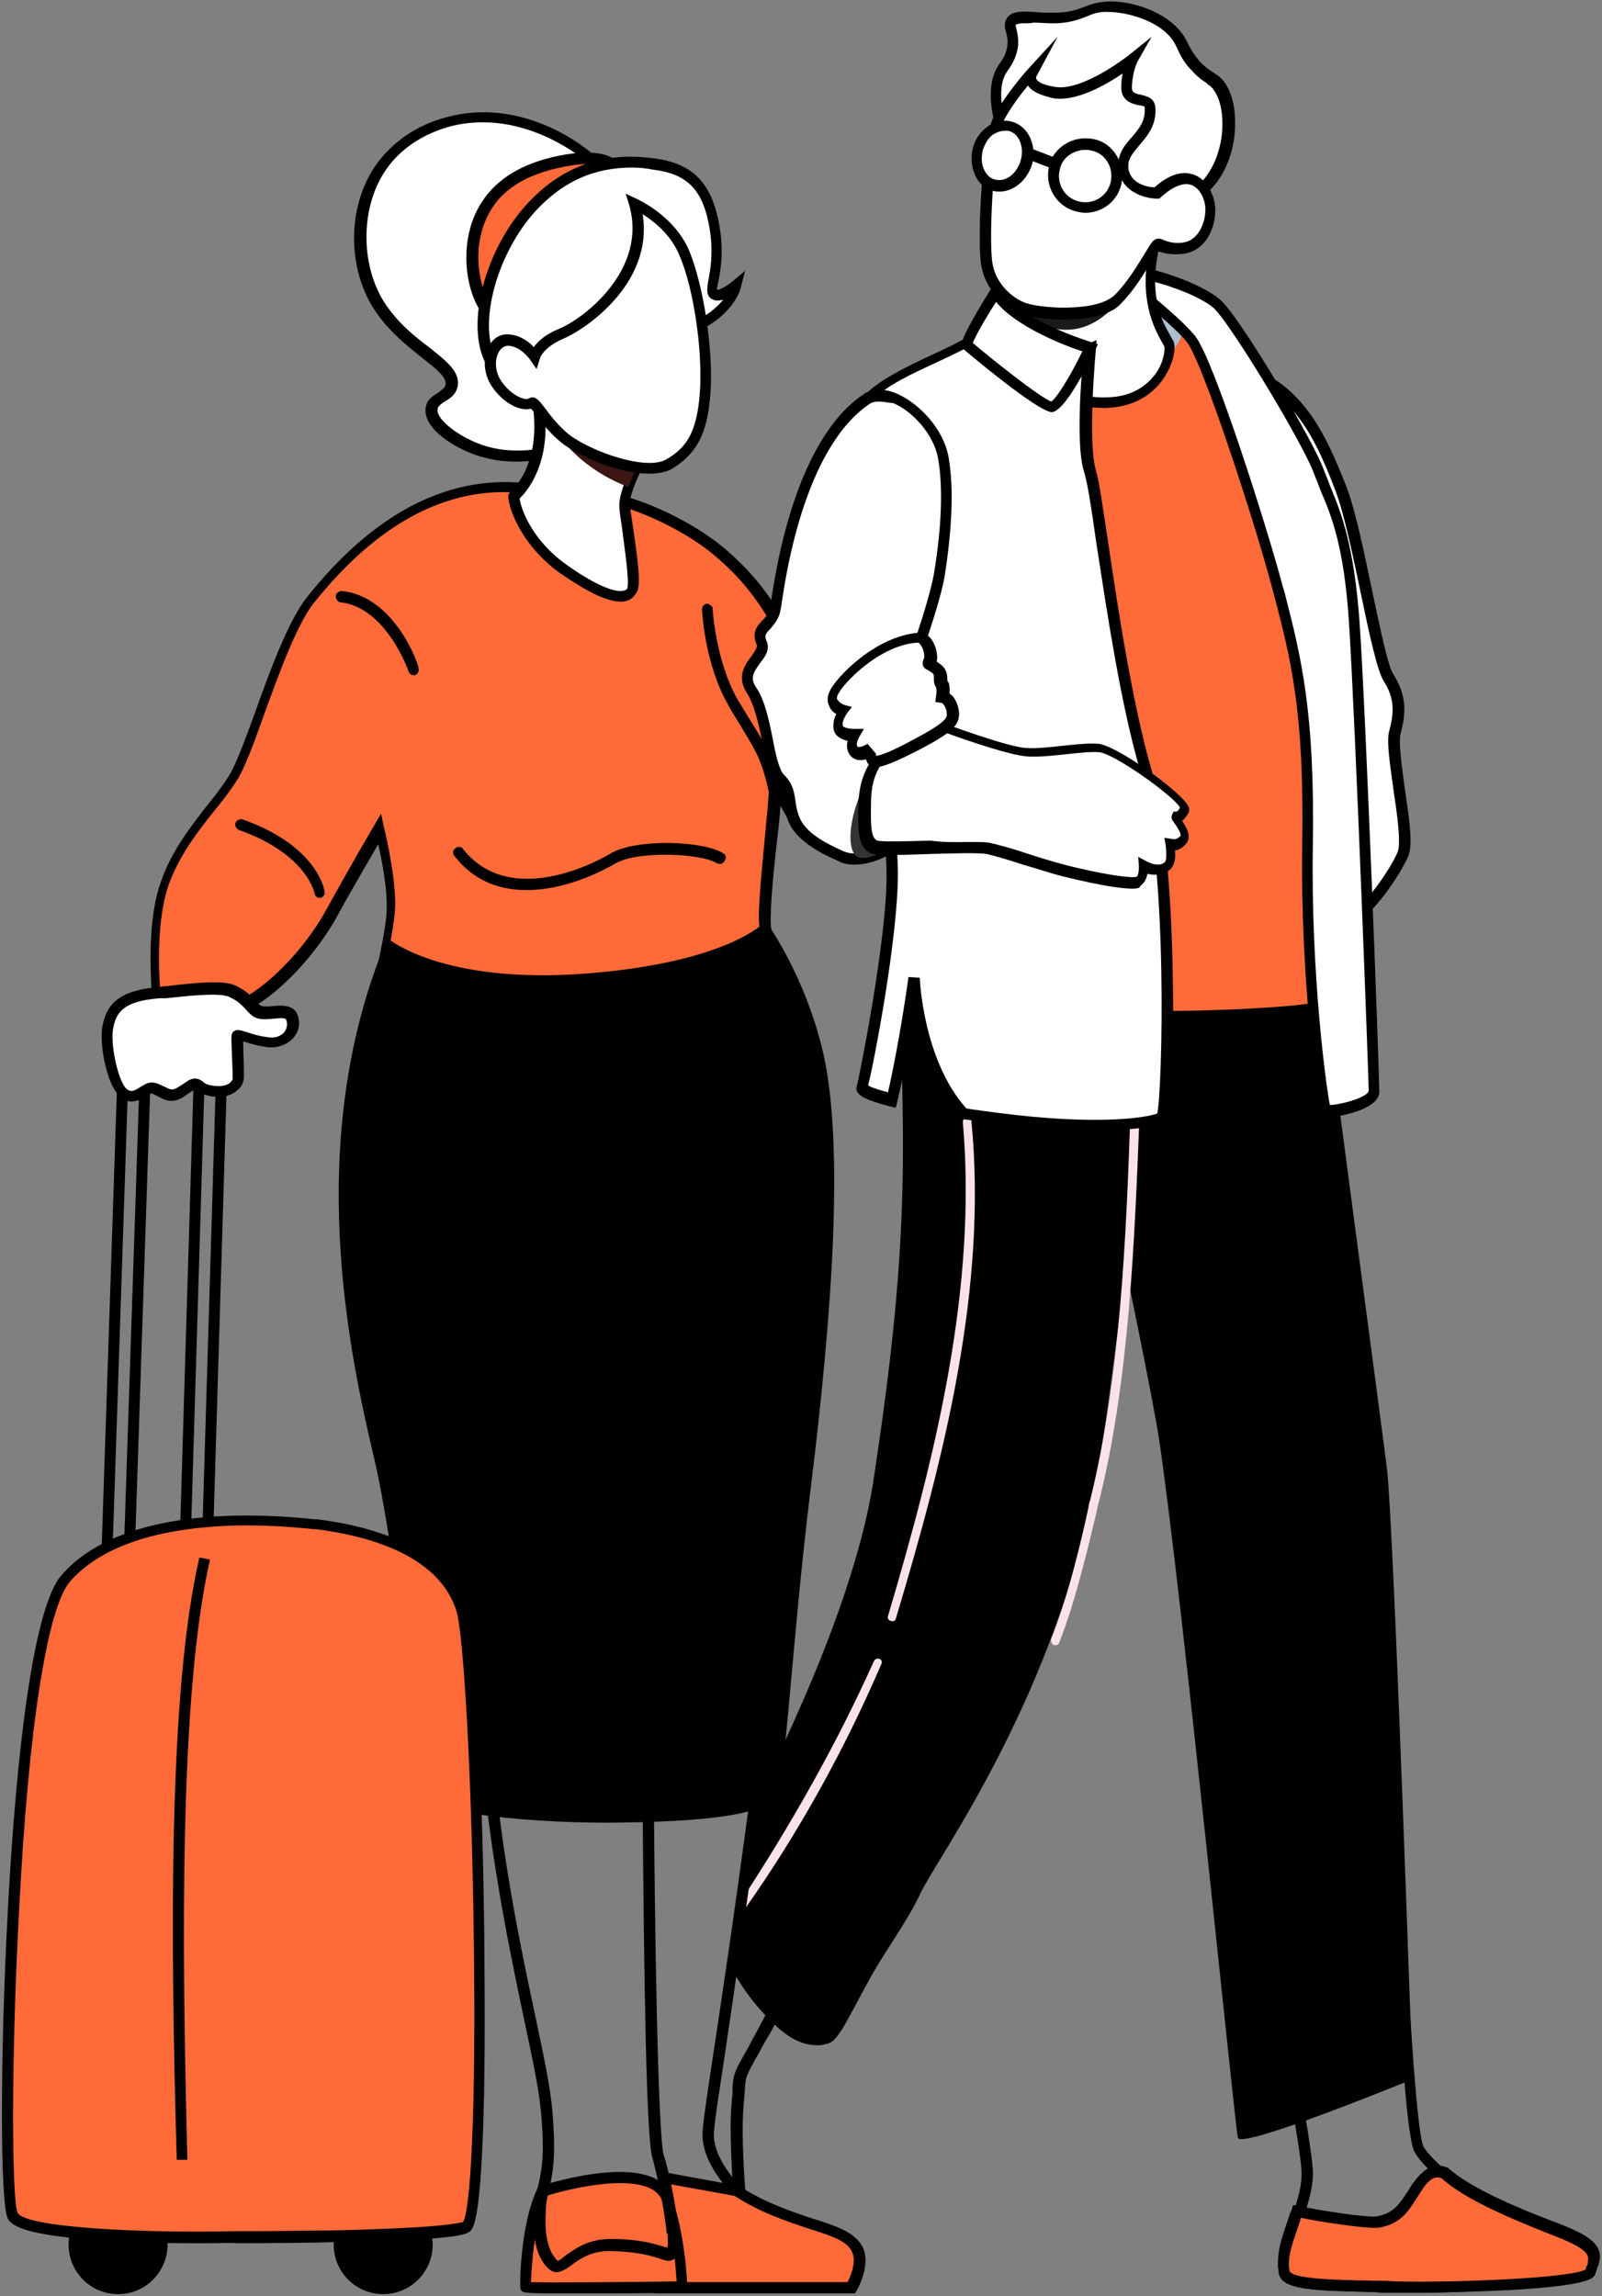 <?xml version="1.0" encoding="utf-8"?>
<!-- Generator: Adobe Illustrator 28.3.0, SVG Export Plug-In . SVG Version: 6.00 Build 0)  -->
<svg version="1.1" id="Group_328" xmlns="http://www.w3.org/2000/svg" xmlns:xlink="http://www.w3.org/1999/xlink" x="0px" y="0px"
	 viewBox="0 0 226.6 324.8" style="enable-background:new 0 0 226.6 324.8;" xml:space="preserve">
<rect x="0" y="0" width="226.6" height="324.8" fill="#808080" stroke="none"/>
<style type="text/css">
	.st0{fill:#FFFFFF;}
	.st1{fill:#FF6A39;}
	.st2{fill:#F9E2E8;}
	.st3{fill:#AEBFD1;}
	.st4{fill:#1A1A1A;}
	.st5{fill:none;stroke:#000000;stroke-width:2.835;stroke-miterlimit:10;}
	.st6{fill:#3B1713;}
	.st7{fill:#333333;}
</style>
<g>
	<g>
		<circle cx="16.7" cy="317.5" r="7"/>
	</g>
	<g>
		<circle cx="54.2" cy="317.5" r="7"/>
	</g>
	<g>
		<path d="M29.7,232.1L25,232l2.5-82.8l4.7,0.1L29.7,232.1z M26.6,230.5l1.6,0l2.4-79.7l-1.6,0L26.6,230.5z"/>
	</g>
	<g>
		<path d="M18.7,230.6l-4.7-0.2l2.7-81.2l4.7,0.2L18.7,230.6z M15.6,228.9l1.6,0.1l2.6-78.1l-1.6-0.1L15.6,228.9z"/>
	</g>
	<g>
		<path class="st0" d="M175.7,52.5c8.4,2.3,11.6,10.7,14.1,16.8c2.4,6.1,4.9,23.9,6.7,26.5c1.7,2.6,1.7,4.9,0.9,7.8
			c-0.8,2.9,2.3,14.4,1.1,17.2c-1.1,2.8-7,11.7-9.4,8.5C186.6,126.2,175.7,52.5,175.7,52.5z"/>
		<path d="M190.3,130.8c-0.7,0-1.4-0.3-1.9-1c-2.5-3.2-12.4-69.6-13.5-77.2l-0.2-1.2l1.2,0.3c8.7,2.4,12,10.8,14.5,17l0.1,0.3
			c1.2,3.1,2.4,8.9,3.6,14.6c1.1,5.2,2.2,10.6,3,11.8c1.9,3,1.8,5.5,1,8.4c-0.3,1.2,0.2,4.7,0.6,7.7c0.6,4.1,1.2,7.9,0.5,9.6
			c-0.9,2.1-5.2,9.2-8.5,9.7C190.5,130.8,190.4,130.8,190.3,130.8z M176.6,53.6c4.4,29.4,11.3,72.9,13,75.3c0.2,0.3,0.4,0.4,0.8,0.3
			c2.3-0.3,6.3-6.3,7.3-8.7c0.5-1.3-0.1-5.5-0.6-8.8c-0.5-3.7-1-6.8-0.6-8.3c0.7-2.6,0.8-4.6-0.8-7.1c-0.9-1.5-2-6.5-3.2-12.3
			c-1.1-5.3-2.4-11.4-3.5-14.3l-0.1-0.3C186.7,63.7,183.7,56.2,176.6,53.6z"/>
	</g>
	<g>
		<g>
			<g>
				<path d="M200.5,324.3c-1.1,0-2.2,0-3.1,0c-1,0-2.1,0-3.1-0.1c-8.7-0.2-12.9-0.3-13.4-2.6c-0.4-2,0.4-4.2,1.3-6.6
					c0.3-0.7,0.6-1.5,0.8-2.2l0,0c0.6-1.8,1.2-3.8,1.1-5.7c-0.2-4.5-5.2-30-5.3-30.2l-0.2-1l20.5,1.6l0,0.7c0.3,6.3,1.3,23,2.2,25.3
					c0.4,1,2.6,3,3.3,3.6c3.4,3.1,8.9,5.4,12.5,6.9c0.6,0.3,1.2,0.5,1.7,0.7c5.2,2.2,7.4,4.4,6.9,6.8c-0.2,0.7-0.4,1.7-11.6,2.4
					C209.9,324.1,204.7,324.3,200.5,324.3z M180.6,277.5c1,4.9,4.9,25.3,5.1,29.5c0.1,2.2-0.6,4.4-1.2,6.3v0
					c-0.3,0.8-0.6,1.5-0.8,2.3c-0.8,2.1-1.6,4.1-1.2,5.7c0.3,1.2,7,1.3,11.9,1.4c1,0,2,0,3.1,0.1c8.9,0.2,25-0.5,26.9-1.7
					c0.1-1.4-2-3.1-6-4.8c-0.5-0.2-1.1-0.4-1.7-0.7c-3.7-1.5-9.3-3.9-13-7.2c-2.2-2-3.3-3.3-3.7-4.2c-1.2-2.8-2.1-20.9-2.3-25.2
					L180.6,277.5z"/>
			</g>
			<g>
				<g>
					<path class="st1" d="M181.7,321.4c0.4,2,7.5,1.9,15.7,2.1c8.2,0.2,27.3-0.5,27.7-2.1c0.1-0.4,0.3-0.8,0.3-1.2
						c0.3-1.2,0-2.3-3.8-4c-3.6-1.6-13.1-4.9-17.2-8.6c-1.5-0.7-2.7,0.2-3.7,1.6c-1.7,2.4-2.4,4.7-5.9,5.3
						c-1.4,0.2-8.6-0.9-11.4-1.5c-0.6,1.6-1.2,3.3-1.5,4.8C181.6,319,181.4,320.3,181.7,321.4z"/>
					<path d="M200.5,324.3c-1.1,0-2.2,0-3.2,0c-1,0-2.1,0-3-0.1c-8.7-0.2-12.9-0.3-13.4-2.6l0,0c-0.2-1.1-0.2-2.5,0.2-4.2
						c0.3-1.2,0.8-2.6,1.2-3.8c0.1-0.3,0.2-0.7,0.4-1l0.2-0.7l0.7,0.1c3.1,0.7,9.9,1.7,11.1,1.5c2.4-0.4,3.2-1.7,4.4-3.5
						c0.3-0.5,0.6-1,1-1.5c1.5-2,3-2.6,4.6-1.9l0.1,0l0.1,0.1c3.2,2.9,10.3,5.8,14.5,7.4c1,0.4,1.9,0.7,2.5,1
						c3.6,1.5,4.8,2.9,4.3,4.9c0,0.2-0.1,0.4-0.2,0.6c-0.1,0.2-0.1,0.4-0.2,0.6c-0.2,0.7-0.4,1.7-11.6,2.4
						C210,324.1,204.7,324.3,200.5,324.3z M182.4,321.2c0.3,1.2,7,1.3,11.9,1.4c1,0,2,0,3.1,0.1c9,0.2,25.1-0.5,26.9-1.7
						c0-0.2,0.1-0.4,0.2-0.6c0.1-0.2,0.1-0.3,0.1-0.5c0.1-0.6,0.4-1.5-3.4-3.1c-0.7-0.3-1.5-0.6-2.5-1c-4.5-1.8-11.4-4.6-14.8-7.7
						c-0.6-0.2-1.4-0.3-2.6,1.4c-0.3,0.5-0.6,0.9-0.9,1.4c-1.2,1.9-2.3,3.7-5.4,4.2c-1.5,0.2-8.2-0.8-11-1.4c0,0.1-0.1,0.3-0.1,0.4
						c-0.4,1.3-0.9,2.5-1.2,3.7C182.3,319.2,182.2,320.3,182.4,321.2L182.4,321.2z M224.3,321.2
						C224.3,321.2,224.3,321.2,224.3,321.2C224.3,321.2,224.3,321.2,224.3,321.2z"/>
				</g>
			</g>
			<g>
				<path d="M113.8,253.4C113.8,253.4,113.8,253.4,113.8,253.4c-0.4,0.5-0.8,1.1-1.2,1.7l5.2,12.9c-1.1,1.9-6.5,11.2-10.2,18.3
					c-0.5,1-1.1,2-1.6,3c-0.8,1.5-1.6,2.7-2,3.8c-0.3,0.8-0.4,1.8-0.4,3c0,0.4-0.1,0.8-0.1,1.2c-0.3,3.1-0.1,7,0.1,11
					c-0.1,0-0.1,0-0.2-0.1c-0.5-0.2-1-0.3-1.4-0.5c0,0-0.1,0-0.1,0c0.2,0.2,0.4,0.4,0.6,0.6c0.8,0.6,1.6,1.1,2.4,1.6
					c0.2,0.1,0.3,0.2,0.5,0.2l0-0.5c-0.3-4.3-0.5-8.7-0.2-12c0-0.4,0.1-0.8,0.1-1.3c0.1-0.9,0.1-2,0.3-2.5h0c0.3-0.9,1-2.1,1.8-3.5
					c0.5-1,1.1-2,1.7-3c4.1-8,10.3-18.5,10.4-18.6l0.2-0.4L113.8,253.4z"/>
			</g>
			<g>
				<path d="M146.9,130.4c2.8,13.5,9.5,32.7,11.4,44.3c0.3,1.7,4.9,23.6,5.7,29.2c3.3,22.5,10.7,97.1,11.1,98.5
					c0.6,1.6,24.7-8.3,24.7-8.3s-2.6-77.1-3.6-86.2c-0.8-6.6-8.2-61.2-11-84.5c-0.3-2.8-5.7-1.8-14.6,0c-3.1,0.6-7.1,2.1-11.5,3.1
					C153.8,127.8,150,129.1,146.9,130.4z"/>
			</g>
			<g>
				<path d="M157.4,123.4c-3.1,0.6-22.7-3.4-23.6-2.5c-4.1,7-6.5,25.9-6.2,32c0.4,16.4,0,30.2-4.1,56.8
					c-2.4,15.4-11.5,35.3-17.8,47.4c0,0.6-0.1,1.2-0.2,1.8c-0.1,0.7-0.1,1.4-0.2,2.1c-0.1,1.3-0.4,2.5-0.6,3.8
					c-0.2,1.3-0.2,2.7-0.3,4c-0.1,1.3,0,2.6-0.2,4c-0.1,0.6-0.2,1.2-0.3,1.8c-0.1,0.5-0.2,1-0.4,1.5c0,0,0,0.1-0.1,0.1
					c0,0.7,0,1.4,0,2.1c1.3,2.4,2.9,4.7,4.8,6.7c2,2.1,4.3,4.3,7.4,4.3c0.3,0,0.6,0,0.9-0.1c1.4-0.2,1.8-1,2.5-2
					c0.4-0.6,0.7-1.2,1.1-1.9c0.9-1.6,1.7-3.2,2.6-4.8c2.2-4.2,5.5-8.4,7.5-12.7c2.3-5,19.6-28.2,25.2-60.5
					c3-16.7,9.4-78.7,9.4-78.7L157.4,123.4z"/>
			</g>
			<g>
				<path class="st2" d="M149.3,232.7c-0.1,0-0.2,0-0.2,0c-0.3-0.1-0.5-0.5-0.4-0.9c2.4-5.9,4.4-14.6,5.2-18.3
					c0.1-0.6,0.2-1.1,0.3-1.3c4.3-17.4,5.1-37.4,5.7-54.9c0.1-3.4,0.3-6.7,0.4-9.8c0-0.4,0.3-0.6,0.7-0.6c0.4,0,0.6,0.3,0.6,0.7
					c-0.1,3.1-0.3,6.4-0.4,9.8c-0.7,17.6-1.4,37.7-5.8,55.2c-0.1,0.3-0.2,0.7-0.3,1.3c-0.9,3.7-2.9,12.5-5.3,18.5
					C149.8,232.5,149.6,232.7,149.3,232.7z"/>
			</g>
			<g>
				<path class="st2" d="M104.4,269.5c7.3-11.1,13.8-22.5,19.2-34.5c0.3-0.7,1.3-0.4,1.1,0.3c-5.2,12.1-11.7,23.9-19.4,34.8
					C104.9,270.6,104,270.1,104.4,269.5z"/>
			</g>
			<g>
				<path class="st2" d="M125.6,228.6c6.8-22.9,12.6-46.4,10.6-69.8c-0.1-0.8,1.1-1.1,1.2-0.3c2.3,23.6-3.8,47.5-10.7,70.5
					C126.5,229.6,125.4,229.3,125.6,228.6z"/>
			</g>
		</g>
	</g>
	<g>
		<path class="st1" d="M166.9,43.1c-10.2,4.5-20.3,9.5-20.3,9.8c0,0.3-8.1,84.2-6.6,87.7c2.8,4.7,45.6,3.1,47.3,1.5
			c1.7-1.5,8.4-45.5,1.7-60.7C182.3,66.4,166.9,43.1,166.9,43.1z"/>
		<path d="M164.3,144.6c-7,0-14-0.3-18.4-1c-4.9-0.8-6-1.8-6.5-2.5l0-0.1c-1-2.2,0.9-28.4,6-82.6c0.3-3,0.5-5.1,0.5-5.5
			c0-0.6,0.1-0.9,6.7-4.1c4.2-2,9.3-4.4,14-6.5l0.6-0.3l0.4,0.5c0.2,0.2,15.6,23.5,22.2,38.6c3.9,8.7,3.2,26.2,2.4,35.8
			c-0.9,10.9-2.9,24.5-4.2,25.7C186.8,143.8,175.5,144.6,164.3,144.6z M140.8,140.3c0.9,1.2,7.3,2.7,22.9,2.7c0,0,0,0,0,0
			c11.7,0,21.8-0.8,23.1-1.4c1.5-2.8,8.1-44.9,1.5-59.8c-6-13.6-19.4-34.2-21.8-37.8c-9.2,4.1-17.7,8.3-19.2,9.2
			c0,0.6-0.2,1.9-0.5,5.2C140.9,123,140.2,138.6,140.8,140.3z M147.4,52.9c0,0,0,0.1,0,0.1C147.4,53,147.4,53,147.4,52.9z"/>
	</g>
	<path class="st3" d="M141.2,40.8c6.4-2.8,20.9-4.1,23.2-1.1c2.3,3,6.4,9.3-3.3,12.7c-9.7,3.4-13.9,7.5-15.3,4.5
		C144.3,53.8,141.2,40.8,141.2,40.8z"/>
	<g>
		<path class="st0" d="M157,38c5.4,0.2,12.8,2.8,15.2,5.1c2.5,2.2,12.9,19.6,14.4,23.8c1.5,4.2,4,7.9,4.9,21
			c0.9,13.2,2.8,64.4,2.8,66.4c0,2-6.7,3.2-6.9,2.6c-0.2-0.6-2.8-17.6-2.5-37.4c0.3-19.8-1.8-27.1-4.3-36.7
			C178.4,74,170.9,51,168.5,48C166.1,45,157,38,157,38z"/>
		<path d="M188.2,157.9c-1,0-1.3-0.3-1.4-0.7c-0.3-0.9-2.9-18-2.6-37.7c0.3-18.9-1.6-26.2-4-35.4l-0.3-1.1
			c-2.4-9.1-9.8-31.8-12-34.6c-2.3-2.9-11.3-9.8-11.4-9.8l-1.9-1.5l2.4,0.1c5.8,0.2,13.2,3,15.7,5.3c2.7,2.4,13.2,20,14.6,24.1
			c0.3,0.7,0.6,1.5,0.9,2.3c1.5,3.6,3.3,8.1,4.1,19c0.9,12.7,2.8,64,2.8,66.5c0,2.3-4.5,3.2-5.4,3.4
			C189.1,157.9,188.6,157.9,188.2,157.9z M159.6,39.1c2.9,2.3,7.8,6.3,9.5,8.5c2.6,3.3,10.2,27.2,12.3,35.2l0.3,1
			c2.3,9,4.3,16.7,4,35.8c-0.3,18.3,1.9,34.1,2.4,36.7c1,0,3.8-0.6,5.1-1.5c0.3-0.2,0.4-0.4,0.4-0.5c0-1.6-1.9-52.7-2.8-66.4
			c-0.7-10.7-2.5-15-4-18.5c-0.3-0.8-0.6-1.6-0.9-2.3c-1.5-4.3-11.9-21.4-14.2-23.5C169.8,41.9,164.4,39.8,159.6,39.1z"/>
	</g>
	<g>
		<g>
			<path class="st0" d="M163.6,33.9c-2.4,9,1.3,13.4,1.7,14.7c0.5,1.3-1,8-8.7,8.3c-7.7,0.3-10.1-4.9-9.9-6.2
				c0.2-1.4-1.5-10.8-0.7-12.2C146.8,37,163.6,33.9,163.6,33.9z"/>
			<path d="M156,57.7c-4.8,0-7.3-2.1-8.5-3.4c-1.1-1.3-1.8-2.8-1.6-3.8c0.1-0.4-0.2-2.3-0.4-4.1c-0.5-4.4-0.8-7.4-0.3-8.4
				c0.8-1.5,10.3-3.5,18.1-4.9l1.2-0.2l-0.3,1.2c-2,7.4,0.2,11.4,1.3,13.3c0.2,0.4,0.4,0.7,0.5,0.9c0.4,1-0.1,3.3-1.4,5.2
				c-1.2,1.8-3.6,4-8,4.2C156.5,57.7,156.3,57.7,156,57.7z M146.7,38.9c-0.3,0.8,0.2,5.1,0.5,7.5c0.3,2.5,0.5,3.9,0.4,4.5
				c0,0.2,0.2,1.3,1.2,2.5c1,1.1,3.3,3,7.9,2.8c3.8-0.1,5.8-2,6.8-3.4c1.2-1.7,1.3-3.5,1.2-3.8c-0.1-0.1-0.2-0.4-0.4-0.7
				c-1-1.8-3.3-6-1.7-13.3C155.3,36.3,147.7,38.1,146.7,38.9z"/>
		</g>
		<g>
			<path class="st0" d="M170,27c4.8-4.2,4.8-13.1,1.8-15.5c-0.6-0.5-1.4-0.8-2.5-2C168,8.1,167.5,6.8,167,6
				c-1.8-3.3-6.6-4.7-9.7-4.9c-3.6-0.1-3.6,1.6-8.3,1.6c-3,0-5.2-0.7-5.9,0.4c-0.5,0.8,0.4,1.5,0.2,3.3c-0.2,1.7-1.1,2.7-1.5,3.3
				c-2,2.9-0.3,8.4,0.9,10.9c4.5,9.3,18,8.9,18.9,8.8C164.3,29.4,167.4,29.2,170,27z"/>
			<path d="M161,30.3c-3,0-14.8-0.6-19-9.3c-1.3-2.6-3-8.4-0.8-11.7c0.1-0.1,0.1-0.2,0.2-0.3c0.4-0.6,1-1.4,1.1-2.7
				c0.1-0.7-0.1-1.3-0.2-1.8c-0.2-0.6-0.3-1.2,0.1-1.9c0.7-1.1,2.2-1,4-0.9c0.8,0.1,1.6,0.1,2.5,0.1c0,0,0,0,0,0
				c2.3,0,3.3-0.4,4.4-0.8c1-0.4,2.1-0.8,4-0.8c3.7,0.1,8.5,1.9,10.4,5.3c0.1,0.2,0.2,0.4,0.3,0.6c0.4,0.8,0.9,1.7,1.9,2.8
				c0.7,0.7,1.3,1.1,1.8,1.4c0.2,0.2,0.5,0.3,0.7,0.5c1.4,1.1,2.3,3.5,2.3,6.4c0.1,3.2-1,7.6-4.2,10.3l0,0c-2.8,2.4-6.1,2.6-8.8,2.7
				C161.7,30.3,161.4,30.3,161,30.3z M144.7,3.3c-0.5,0-0.9,0.1-1,0.2c-0.1,0.1,0,0.3,0.1,0.7c0.1,0.5,0.3,1.3,0.2,2.3
				c-0.2,1.6-0.9,2.7-1.4,3.4c-0.1,0.1-0.1,0.2-0.2,0.3c-1.7,2.5-0.3,7.6,0.9,10.1c4.3,8.9,17.6,8.4,18.2,8.4
				c2.6-0.1,5.4-0.2,7.8-2.3l0,0c2.7-2.4,3.7-6.3,3.6-9.1c0-2.3-0.7-4.3-1.8-5.2c-0.2-0.1-0.3-0.2-0.5-0.4c-0.5-0.3-1.2-0.8-2-1.7
				c-1.2-1.2-1.7-2.3-2.1-3.2c-0.1-0.2-0.2-0.4-0.3-0.6c-1.7-3.1-6.4-4.4-9.1-4.5c-1.6-0.1-2.4,0.2-3.3,0.6c-1.1,0.4-2.4,1-4.9,1
				c0,0,0,0,0,0c-1,0-1.9-0.1-2.7-0.1C145.8,3.3,145.2,3.3,144.7,3.3z"/>
		</g>
		<path class="st4" d="M146.3,45.4c-0.3-2.9-0.7-6.1-0.2-6.9c0.3-0.6,3.7-1.6,7.4-2.4c4.3,1,8.4,0.3,8.4,0.3
			C156.9,47.9,150.4,47.7,146.3,45.4z"/>
		<g>
			<path class="st0" d="M163.8,27.2c5.1-4.7,7.6-0.3,7.6,2.3c0,2.6-1.4,5.1-3.8,5.5c-2.4,0.3-3.3-0.6-3.8-0.4
				c-0.5,0.1-2.6,4.7-5.6,7.7c-3,3-12.1,2.2-14,1.2c-1.9-1-4.5-3.2-4.8-6.8c-0.4-4,0.3-17,1.8-20c1.5-3,4.6-6.4,4.6-6.4
				s-1.1,2.1,3.3,2.7c4.4,0.6,11.1-4.8,11.1-4.8s-0.8,1.4-0.9,3.9c-0.1,2.5,3.1,1.4,3.3,2.8c0.5,4.3-4,5.2-3.7,8.7
				C159.3,27.2,163.8,27.2,163.8,27.2z"/>
			<path d="M150.4,45.2c-2.8,0-5.5-0.5-6.5-1c-1.1-0.6-4.8-2.8-5.2-7.4c-0.4-4,0.2-17.2,1.9-20.4c1.6-3,4.6-6.4,4.7-6.5l4.3-4.7
				l-3,5.6c0,0-0.1,0.2,0,0.4c0.1,0.2,0.6,0.8,2.7,1.1c4,0.6,10.5-4.6,10.5-4.6l3.1-2.5l-2,3.5c0,0-0.7,1.3-0.8,3.6
				c0,0.7,0.2,0.9,1.3,1.1c0.7,0.2,1.8,0.4,2,1.6c0.3,2.6-1.1,4.2-2.2,5.5c-0.9,1.1-1.7,1.9-1.6,3.2c0.2,2.3,2.8,2.8,3.7,2.8
				c2.7-2.4,4.6-2.2,5.8-1.7c1.8,0.8,2.8,3.1,2.8,4.9c0,2.8-1.5,5.8-4.5,6.2c-1.7,0.2-2.8-0.1-3.4-0.3c-0.1,0-0.1,0-0.2-0.1
				c-0.2,0.3-0.6,0.9-0.9,1.4c-1,1.7-2.5,4.2-4.4,6.1C157.1,44.6,153.6,45.2,150.4,45.2z M145.4,12.1c-1,1.2-2.5,3.2-3.4,4.9
				c-1.4,2.7-2.1,15.5-1.7,19.6c0.3,3.8,3.4,5.7,4.4,6.1c1.8,0.9,10.4,1.6,13-1c1.8-1.8,3.2-4.2,4.2-5.8c0.9-1.5,1.2-2,1.7-2.1
				c0.4-0.1,0.7,0,1.1,0.2c0.6,0.2,1.4,0.5,2.7,0.3c2-0.3,3.1-2.6,3.1-4.7c0-1.3-0.7-2.9-1.9-3.4c-1.4-0.6-3.2,0.6-4.4,1.7l-0.2,0.2
				l-0.3,0c-1.8,0-5.2-1-5.5-4.3c-0.2-2,0.9-3.3,1.9-4.4c1-1.2,2-2.3,1.8-4.3c-0.1-0.1-0.5-0.2-0.8-0.2c-0.9-0.2-2.6-0.6-2.5-2.7
				c0-0.7,0.1-1.3,0.2-1.8c-2.4,1.6-6.5,4-9.8,3.5C147.3,13.5,146,13,145.4,12.1z"/>
		</g>
		<g>
			<g>
				<path class="st4" d="M153.8,23.8c0.2-0.1,0.5-0.1,0.7,0c0,0,0.1,0,0.1,0c0,0,0,0,0,0c0,0,0,0,0,0c0.8,0.4,0.7,1.5,0.1,2
					c-0.1,0.1-0.2,0.2-0.4,0.3c-0.2,0-0.3,0-0.5,0c0,0,0,0,0,0c-0.4-0.1-0.6-0.4-0.7-0.7C153,24.7,153.3,24.1,153.8,23.8z"/>
			</g>
		</g>
		<g>
			<g>
				<path class="st4" d="M142.1,21.3c0.4-0.3,1.1-0.2,1.4,0.2c0,0,0.1,0.1,0.1,0.1c0.1,0.1,0.1,0.3,0,0.5c0,0,0,0,0,0.1c0,0,0,0,0,0
					c-0.1,0.3-0.2,0.5-0.5,0.7c-0.5,0.4-1.1,0.1-1.4-0.4C141.5,22.1,141.7,21.6,142.1,21.3z"/>
			</g>
		</g>
		<g>
			<g>
				<path class="st0" d="M145.2,22.9c-0.6,2.3-2.6,3.8-4.5,3.3c-1.9-0.5-3-2.8-2.4-5.1c0.6-2.3,2.6-3.8,4.5-3.3
					C144.7,18.3,145.8,20.6,145.2,22.9z"/>
				<path d="M141.4,27.1c-0.3,0-0.6,0-0.9-0.1c-1.2-0.3-2.1-1.1-2.6-2.3c-0.5-1.1-0.6-2.5-0.3-3.7c0.3-1.3,1.1-2.4,2.1-3.1
					c1-0.8,2.3-1,3.4-0.7c2.3,0.6,3.6,3.3,2.9,6l0,0C145.3,25.5,143.4,27.1,141.4,27.1z M142.1,18.5c-0.5,0-1.1,0.2-1.6,0.5
					c-0.7,0.5-1.2,1.3-1.5,2.3c-0.2,0.9-0.2,1.9,0.2,2.7c0.3,0.7,0.9,1.3,1.6,1.4c1.5,0.4,3.1-0.9,3.6-2.8l0,0
					c0.5-1.9-0.3-3.8-1.8-4.1C142.4,18.5,142.3,18.5,142.1,18.5z"/>
			</g>
			<g>
				<path class="st0" d="M157.8,26c-0.6,2.4-3.1,3.8-5.5,3.2c-2.4-0.6-3.8-3.1-3.2-5.5c0.6-2.4,3.1-3.8,5.5-3.2
					C157,21.1,158.4,23.6,157.8,26z"/>
				<path d="M153.5,30.1c-0.4,0-0.9-0.1-1.3-0.2c-2.8-0.7-4.5-3.6-3.8-6.4c0.3-1.4,1.2-2.5,2.4-3.2c1.2-0.7,2.6-0.9,4-0.6
					c1.4,0.3,2.5,1.2,3.2,2.4s0.9,2.6,0.6,4l0,0C158,28.6,155.8,30.1,153.5,30.1z M153.5,21.2c-0.7,0-1.3,0.2-1.9,0.5
					c-0.9,0.5-1.5,1.3-1.7,2.3c-0.5,2,0.7,4,2.7,4.5c2,0.5,4-0.7,4.5-2.7l0,0c0.2-1,0.1-2-0.4-2.8c-0.5-0.9-1.3-1.5-2.3-1.7
					C154.1,21.2,153.8,21.2,153.5,21.2z"/>
			</g>
		</g>
	</g>
	<g>
		<path class="st0" d="M162.1,108.9c-4.3-14.5-6.6-38.1-7.9-42.4c-1.3-4.4,0-17.3,0-17.3s-6.5,3.3-9.8,3.3c-3.2,0-6.8-4.4-6.8-4.4
			c-4.4,2.6-11.5,4.9-14.7,8.2c-3.2,3.3,3.3,57.9,3.3,67.2c0.1,9.3-3.9,29.3-4.2,30.3c-0.2,0.5,0.9,1.1,4.1,1.9
			c1.7-7,3.1-17.1,3.1-17.1s0.5,11.9,7.1,19c1.4,0.2,3,0.4,4.7,0.6c15.2,2,22.6,0.5,23.4-0.1C165.1,157.4,166.4,123.4,162.1,108.9z"
			/>
		<path d="M154.8,159.9c-3.6,0-8.2-0.3-13.9-1c-1.6-0.2-3.2-0.4-4.7-0.6l-0.3,0l-0.2-0.2c-3.9-4.1-5.7-9.8-6.5-14
			c-0.6,3.5-1.4,8.1-2.3,11.8l-0.2,0.8l-0.8-0.2c-3.5-0.9-4.3-1.5-4.6-2c-0.2-0.3-0.2-0.6-0.1-0.9c0.3-1,4.3-20.9,4.2-30
			c0-2.9-0.7-10.5-1.5-19.3c-2.3-26-3.9-46.1-1.6-48.4c2.1-2.2,5.9-4,9.5-5.7c2-0.9,3.8-1.8,5.4-2.7l0.6-0.3l0.4,0.5
			c0.9,1.2,3.9,4.2,6.2,4.2c3,0,9.4-3.1,9.4-3.2l1.3-0.6l-0.1,1.4c0,0.1-1.2,12.8,0,17c0.5,1.6,1,5.4,1.8,10.6
			c1.4,9.5,3.4,22.5,6.1,31.9l0,0c2.4,8.3,2.9,22.3,3,30c0.1,4.7,0,9.5-0.2,13.5c-0.3,6-0.6,6.2-0.9,6.5
			C164.2,159.1,161,159.9,154.8,159.9z M136.7,156.8c1.4,0.2,2.8,0.4,4.4,0.6c14.5,1.9,21.4,0.6,22.6,0.1c0.7-3.3,1.6-34.7-2.4-48.4
			l0,0c-2.8-9.5-4.7-22.5-6.2-32.1c-0.7-5-1.3-8.9-1.8-10.4c-1.1-3.6-0.4-12.7-0.1-16.2c-2.1,1-6.4,2.7-8.9,2.7c-2.9,0-5.9-3-7-4.2
			c-1.5,0.8-3.2,1.6-4.9,2.4c-3.5,1.6-7.1,3.3-9,5.3c-1.9,2.1,0.7,31.4,2.1,47.2c0.8,8.8,1.5,16.5,1.5,19.5
			c0.1,9.1-3.5,27.6-4.2,30.2c0.2,0.2,0.9,0.5,2.8,1c1.6-6.9,2.9-16.2,2.9-16.3l1.6,0.1C130.1,138.6,130.6,150,136.7,156.8z"/>
	</g>
	<g>
		<path class="st0" d="M140.9,41.2c2.4,4.7,13.3,8,13.3,8s-4.1,8.2-5.4,8.3c-1.4,0.1-11.6-8.4-12-8.7
			C136.4,48.4,140.9,41.2,140.9,41.2z"/>
		<path d="M148.8,58.3c-2,0-12.4-8.8-12.5-8.9c-0.5-0.5-0.9-0.8,3.9-8.6l0.7-1.2l0.6,1.2c2.2,4.3,12.8,7.6,12.9,7.6l0.9,0.3
			l-0.4,0.8C152.1,55.3,150,58.2,148.8,58.3C148.8,58.3,148.8,58.3,148.8,58.3z M148.6,56.7L148.6,56.7L148.6,56.7z M137.6,48.5
			c2.3,2,9.6,7.8,11.1,8.3c0.8-0.5,2.8-3.8,4.4-7.1c-2.5-0.8-9.4-3.5-12.2-7C139.4,45,138,47.5,137.6,48.5z"/>
	</g>
	<g>
		<path class="st1" d="M104.2,309.9c10.2,6.7,20.9,3.9,16.2,13.7l-27,0l0.4-15.6L104.2,309.9z"/>
		<path d="M120.9,324.4H92.6l0.5-17.3l11.5,2.1l0.1,0.1c3.6,2.3,7.2,3.5,10.2,4.5c3.5,1.1,6.2,2,7.2,4.2c0.6,1.5,0.4,3.4-0.9,6
			L120.9,324.4z M94.2,322.8h25.7c0.9-1.9,1.1-3.3,0.6-4.3c-0.7-1.6-3.1-2.3-6.2-3.3c-3-1-6.7-2.2-10.4-4.6l-9.4-1.7L94.2,322.8z"/>
	</g>
	<g>
		<path class="st1" d="M76.7,309.9c-2.3,4.9-2.5,13.3-2.4,13.6c0.1,0.3,22.1,0,22.1,0s0-6.1-2-12.3
			C92.4,304.9,76.7,309.9,76.7,309.9z"/>
		<path d="M79,324.4c-5.2,0-5.2-0.1-5.4-0.7c-0.1-0.5,0-9.1,2.4-14.1l0.1-0.3l0.3-0.1c1.7-0.5,16.5-5.1,18.7,1.7
			c2,6.3,2.1,12.3,2.1,12.6v0.8l-0.8,0c0,0-5.5,0.1-11,0.1C82.7,324.4,80.6,324.4,79,324.4z M75.1,322.8c2.6,0.1,13.1,0,20.6-0.1
			c-0.1-1.8-0.4-6.5-2-11.3c-1.4-4.4-12-2.2-16.4-0.8C75.5,314.6,75.2,320.8,75.1,322.8z"/>
	</g>
	<g>
		<path class="st5" d="M99.1,315.6"/>
		<path d="M94.3,315.9c-0.3-3.4-1.4-8.5-2-10.6c-0.9-2.7-1.2-25.4-1.4-49.5c0-1.9,0-3.5,0-4.7l0-0.8l17.4-0.7l-0.1,0.9
			c-2.7,20-4.5,32.2-5.7,40.3c-0.8,5.3-1.3,8.4-1.5,10.6c-0.4,3.9,3.8,7.9,3.9,8l-1.1,1.1c-0.2-0.2-4.9-4.6-4.4-9.3
			c0.2-2.2,0.7-5.4,1.5-10.7c1.2-7.9,3-19.9,5.6-39.3l-14,0.6c0,1.1,0,2.4,0,4c0.1,13.8,0.5,46.2,1.4,49.1c0.8,2.4,1.8,7.6,2.1,10.9
			L94.3,315.9z"/>
		<path d="M78.7,321.4c-0.3,0-0.6-0.1-1-0.4c-1.7-1.5-2.4-4.1-2.2-8.1c0.1-1.5,0.3-2.5,0.6-3.6c0.5-2.2,1-4.4,0.4-10.8
			c-0.3-3.1-1.2-7.4-2.4-13c-2.5-12-6-28.5-6.7-48.4l0-1l1,0.2c2.4,0.5,23.9,5.3,24,13.3l0,1.5c0,1.2,0,2.8,0,4.7
			c0.1,13.8,0.5,46.2,1.4,49.1c0.8,2.4,1.8,7.6,2.1,10.9c0.2,2.6-0.1,3.3-0.5,3.7c-0.3,0.2-0.6,0.3-0.9,0.3
			c-0.5-0.1-0.9-0.2-1.4-0.4c-1.3-0.4-3-0.9-6.8-1c0,0-0.1,0-0.1,0c-2.7,0-4.3,1.2-5.5,2.1C80.1,320.9,79.4,321.4,78.7,321.4z
			 M69.1,238c0.7,19.3,4.1,35.3,6.6,47.1c1.2,5.6,2.1,10,2.4,13.1c0.6,6.7,0.1,9.2-0.4,11.3c-0.2,1-0.5,2-0.5,3.4
			c-0.2,3.5,0.4,5.7,1.7,6.9c0.1,0,0.7-0.4,1-0.7c1.3-0.9,3.2-2.4,6.4-2.4c0,0,0.1,0,0.1,0c3.9,0,5.8,0.6,7.2,1
			c0.3,0.1,0.6,0.2,0.8,0.2c0.1-0.3,0.1-0.9,0-2.2l0,0c-0.3-3.4-1.4-8.5-2-10.6c-0.9-2.7-1.2-25.4-1.4-49.5c0-1.9,0-3.5,0-4.7l0-1.4
			C90.7,244.2,75.9,239.6,69.1,238z"/>
	</g>
	<g>
		<path class="st1" d="M73.9,68.9c-15.5-1.3-25.9,10.9-30,16c-4,5.1-8.3,20.4-10.6,24.6c-2.3,4.1-7.7,8.8-10,15.6
			c-2.3,6.8-1,16.9-1,17.4c0,0.5,7,2,11.7,0c4.6-2,10.1-7.9,13.1-13.4c3-5.5,6.7-11.8,6.7-11.8s1.5,6.5,1.6,10.6
			c0.1,4.1-2.5,12.8-4.2,23.4c-1.6,9.9-1.7,18.1-1.7,18.1s4.7,3.1,15.5,5.7c10.7,2.6,38.2,3.3,45.6,0c7.5-3.3,3.9-3.5,3.9-3.5
			s3-15.7,0.7-21.3c-2.3-5.6-6.2-16-7-18.9c-0.8-2.9,1.9-19.6,1.2-21.3c-0.7-1.6,0.2,1.8,3.2,6.1c3,4.3,16.7,2.5,16.7,2.5
			s-0.7-11.3-2.4-12.8c-1.7-1.5-8.7-4.1-13-11.3c-4.3-7.2-5.9-11.1-11.4-16c-5.5-4.9-14.2-8.2-16.7-8.2
			C83.4,70.4,73.9,68.9,73.9,68.9z"/>
		<path d="M90.9,178.1c-9.9,0-20.4-0.9-26-2.3c-10.7-2.6-15.5-5.7-15.7-5.8l-0.4-0.2l0-0.4c0-0.1,0.1-8.3,1.7-18.2
			c0.7-4.7,1.7-9,2.5-12.7c1-4.7,1.8-8.4,1.7-10.6c0-2.6-0.7-6.3-1.2-8.5c-1.3,2.3-3.7,6.3-5.7,10c-2.8,5.2-8.4,11.6-13.5,13.8
			c-4.4,1.9-11.2,0.8-12.3,0c-0.4-0.2-0.4-0.6-0.4-0.7c0,0,0-0.2,0-0.4c-0.8-9.1,0.1-14.4,1.1-17.2c1.5-4.5,4.3-8,6.7-11.1
			c1.3-1.6,2.5-3.2,3.3-4.6c0.8-1.5,2-4.6,3.3-8.2c2.2-6.2,4.8-13.2,7.4-16.5c9.3-11.7,19.6-17.2,30.6-16.2l0.1,0
			c0.1,0,9.5,1.5,11.9,1.5c2.8,0,11.7,3.4,17.2,8.4c4.6,4.1,6.5,7.4,9.4,12.5c0.7,1.1,1.4,2.4,2.1,3.7c3.1,5.3,7.8,8,10.6,9.7
			c1,0.6,1.7,1,2.2,1.4c1.8,1.6,2.5,10.6,2.7,13.4l0,0.7l-0.7,0.1c-1.4,0.2-14.2,1.7-17.4-2.9c-0.5-0.7-1.1-1.7-1.7-2.8
			c-0.1,1.5-0.3,3.4-0.6,5.9c-0.5,4.5-1,10.1-0.7,11.5c0.8,2.8,4.6,12.9,7,18.8c2.1,5.1,0.1,17.8-0.5,21c0.4,0.2,0.6,0.4,0.7,0.8
			c0.2,0.9-0.6,1.9-5.2,3.9C107.3,177.4,99.3,178.1,90.9,178.1z M50.3,168.9c1.3,0.7,6.1,3.2,14.9,5.4c11.1,2.7,38.1,3.2,45.1,0
			c2.2-1,3.3-1.6,3.8-2l-0.5,0l0.2-0.9c0-0.2,2.9-15.5,0.7-20.9c-2.2-5.3-6.2-15.9-7-19c-0.4-1.5,0-5.8,0.6-12.1
			c0.3-3.2,0.7-7.1,0.7-8.6c-0.3-0.7-0.4-1.3-0.3-1.6l0.2-0.4l0.5,0c0.5,0,0.7,0.5,0.9,0.9c0.1,0.2,0.1,0.4,0.2,0.8
			c0.5,1.1,1.4,3,2.9,5.2c2.1,3,11.1,2.7,15.2,2.3c-0.4-5.1-1.2-10.8-2.1-11.6c-0.4-0.3-1.1-0.7-2-1.2c-2.9-1.7-7.9-4.6-11.2-10.2
			c-0.8-1.4-1.5-2.6-2.2-3.7c-2.8-4.9-4.7-8.2-9.1-12.1c-5.4-4.9-14-8-16.1-8c-2.4,0-11.4-1.4-12.1-1.5
			c-10.5-0.9-20.3,4.4-29.3,15.7c-2.4,3.1-5,10.3-7.1,16.1c-1.3,3.7-2.5,6.8-3.4,8.4c-0.9,1.5-2.1,3.1-3.5,4.8
			c-2.4,3-5,6.4-6.5,10.6c-0.9,2.7-1.8,7.8-1,16.6c0,0,0,0.1,0,0.1c1.3,0.4,6.9,1.3,10.6-0.3c4.2-1.8,9.7-7.4,12.8-13.1
			c3-5.5,6.7-11.8,6.7-11.8l1-1.7l0.4,1.9c0.1,0.3,1.6,6.6,1.6,10.8c0,2.4-0.8,6.2-1.8,10.9c-0.8,3.7-1.7,8-2.4,12.6
			C50.7,159.8,50.4,167.1,50.3,168.9z M23.1,142.4C23.1,142.4,23.1,142.4,23.1,142.4C23.1,142.4,23.1,142.4,23.1,142.4z"/>
	</g>
	<g>
		<g>
			<path class="st0" d="M86.9,25.7c-5.2-6.4-14.8-10.9-23.4-8.5c-1.3,0.4-6.2,1.8-9.4,6.4c-3.9,5.6-3.7,13.4-0.7,18.8
				c3.7,6.8,11.5,9.1,10.7,12.2c-0.4,1.6-2.7,1.7-2.8,3.3c-0.3,2.2,3.7,4.7,6.7,5.8c5.5,1.9,12.4,0.5,16.9-3
				C93.9,53.5,95.3,36.1,86.9,25.7z"/>
			<path d="M73,65.3c-1.9,0-3.8-0.3-5.6-0.9c-3-1-7.5-3.7-7.2-6.6c0.1-1.2,1-1.8,1.7-2.2c0.5-0.4,1-0.7,1.1-1.1
				c0.3-1.1-1.3-2.3-3.3-3.9c-2.4-1.9-5.3-4.2-7.3-7.7c-3.4-6.1-3-14.2,0.8-19.6c2.3-3.2,5.7-5.6,9.9-6.7c9.6-2.7,19.3,2.6,24.3,8.7
				l0,0c4.3,5.3,6.4,13,5.6,20.6c-0.7,6.6-3.6,12.2-7.9,15.6C81.8,63.9,77.3,65.3,73,65.3z M68.3,17.3c-1.6,0-3.2,0.2-4.7,0.6
				c-3.9,1.1-7,3.2-9,6.1c-3.4,4.9-3.7,12.5-0.7,18c1.8,3.2,4.6,5.5,6.9,7.2c2.5,2,4.4,3.5,3.9,5.6c-0.3,1.1-1.1,1.6-1.8,2
				c-0.6,0.4-1,0.7-1,1.1c-0.2,1.5,3.1,3.9,6.2,5c5.1,1.8,11.7,0.6,16.2-2.9c3.9-3.1,6.6-8.4,7.3-14.5c0.8-7.1-1.1-14.4-5.2-19.4
				C82.3,21.4,75.4,17.3,68.3,17.3z"/>
		</g>
		<g>
			<path class="st0" d="M75.7,54.7c2.6,10.6-2.6,15.2-3,15.3c-0.3,0.1,0.8,6.1,7.1,10.5c6.3,4.4,8.5,4.2,9.5,3.1
				c0.9-1-0.9-10.2-1-12.2c-0.1-2,2.3-6.6,2.7-7.2C91.5,63.8,75.7,54.7,75.7,54.7z"/>
			<path d="M87.8,85.1c-1.9,0-4.6-1.3-8.4-3.9c-6.1-4.3-7.6-10-7.5-11.1c0.1-0.4,0.3-0.6,0.4-0.7c0.3-0.2,5-4.4,2.6-14.5l-0.4-1.8
				l1.6,0.9c15.5,8.9,15.7,9.7,15.7,10.1l0.1,0.3l-0.2,0.3c-0.4,0.5-2.7,4.9-2.6,6.6c0,0.5,0.2,1.7,0.4,3c0.9,6.1,1.2,8.9,0.4,9.7
				C89.4,84.8,88.7,85.1,87.8,85.1z M73.5,70.5c0.1,1.1,1.5,5.8,6.8,9.5c4.4,3.1,7.5,4.2,8.4,3.3c0.4-0.9-0.4-6-0.7-8.5
				c-0.2-1.4-0.4-2.6-0.4-3.2c-0.1-1.9,1.7-5.7,2.5-7.1c-1.5-1.2-7.4-4.8-13.3-8.2C78.3,64.7,74.9,69.2,73.5,70.5z M88.7,83.2
				L88.7,83.2L88.7,83.2z M73.3,70.7c-0.1,0.1-0.2,0.1-0.2,0.1C73.1,70.7,73.2,70.7,73.3,70.7z M72.5,69.3
				C72.5,69.3,72.5,69.3,72.5,69.3C72.5,69.3,72.5,69.3,72.5,69.3z M90.5,63.9C90.5,63.9,90.5,63.9,90.5,63.9
				C90.5,63.9,90.5,63.9,90.5,63.9z"/>
		</g>
		<g>
			<path class="st1" d="M87.2,23.8c-2-2.7-9-0.7-9.8-0.5c-1.4,0.4-6.6,1.9-9.1,6.8c-3.2,6.2-0.6,14.8,3.1,15.9
				C77.7,47.7,90.7,28.6,87.2,23.8z"/>
			<path d="M72.2,46.8c-0.4,0-0.7,0-1.1-0.1c-1.5-0.4-2.9-1.9-3.9-4.1c-1.5-3.3-1.9-8.6,0.3-12.9c1.8-3.5,5-5.9,9.6-7.2
				c2.5-0.7,8.6-2,10.6,0.8c2.2,3-0.9,9.6-4.1,14.3C80.6,42.1,75.9,46.8,72.2,46.8z M83.2,23.2c-1.7,0-3.8,0.4-5.6,0.9
				c-4.2,1.2-7.1,3.3-8.6,6.4c-2,3.9-1.5,8.6-0.2,11.6c0.8,1.7,1.8,2.9,2.8,3.2c2.4,0.7,6.9-2.8,10.8-8.4c3.7-5.4,5.5-10.7,4.2-12.5
				l0,0C86,23.5,84.7,23.2,83.2,23.2z"/>
		</g>
		<g>
			<path class="st0" d="M97.2,46.8c6.1-2.3,7.1-6.3,7.1-6.3s-2,1.7-3.2,1.3c-1.1-0.4,1-3.3,0-9.4c-1-6.1-3.5-8.5-8.6-9.2
				c-5.1-0.7-11.6,0-17.3,6.2c-5.7,6.2-8.5,16.5-5.8,21.7C72.2,56.3,97.2,46.8,97.2,46.8z"/>
			<path d="M74,53.4c-2.6,0-4.5-0.5-5.3-2c-2.9-5.5-0.1-16.1,5.9-22.6c4.8-5.2,10.7-7.4,17.9-6.4c5.6,0.7,8.3,3.6,9.3,9.8
				c0.6,3.6,0.1,6.1-0.2,7.7c-0.1,0.4-0.2,0.9-0.2,1.1c0.5,0,1.5-0.6,2.2-1.2l1.8-1.5l-0.6,2.3c0,0.2-1.1,4.5-7.6,6.9
				C94.3,48.7,81.5,53.4,74,53.4z M89.4,23.7c-5.4,0-9.8,2-13.6,6.1c-5.5,6-8.2,15.9-5.7,20.8c1.7,3.2,16.7-0.8,26.8-4.6l0,0
				c2.8-1,4.4-2.4,5.4-3.6c-0.5,0.1-1,0.2-1.4,0c-1.1-0.4-0.9-1.6-0.7-2.8c0.3-1.5,0.7-3.8,0.2-7.1c-0.9-5.6-3.1-7.9-8-8.5
				C91.4,23.8,90.4,23.7,89.4,23.7z"/>
		</g>
		<path class="st6" d="M78.2,56.1c-1,0.7-1.6,1.2-1.6,1.2c2.7,6.5,7.9,9.9,12.3,11.6c0.7-2,1.9-4.2,2.2-4.6
			C91.4,63.9,82.6,58.7,78.2,56.1z"/>
		<g>
			<path class="st0" d="M89.8,28.7c2.9,10-7.1,17.1-10.4,18.5c-3.3,1.4-3.7,3.3-3.7,3.3s-1.5-2.2-3.7-2.4c-2.2-0.2-3.5,3.5-1.7,6.2
				c1.8,2.7,4.2,3.1,4.8,2.8c0.7-0.4,2,2.7,4.8,4.9c3.4,2.7,11.5,5.5,14.7,3.7c3.1-1.8,4.8-4.3,5.2-10.3c0.4-6-0.9-14.9-2.9-19.6
				C94.8,31,89.8,28.7,89.8,28.7z"/>
			<path d="M91.8,67c-4.2,0-9.9-2.4-12.4-4.4c-1.5-1.2-2.6-2.6-3.4-3.7c-0.3-0.4-0.6-0.8-0.9-1.1c-1.3,0.4-3.7-0.5-5.5-3.1
				c-1.4-2.1-1.2-4.4-0.4-5.8c0.6-1.1,1.6-1.7,2.8-1.6c1.5,0.1,2.8,1,3.5,1.8c0.6-0.8,1.6-1.8,3.6-2.6C82.7,45,91.6,38.1,89,29
				l-0.5-1.6l1.5,0.7c0.2,0.1,5.4,2.4,7.5,7.4c2,4.9,3.4,13.8,3,20c-0.4,5.8-1.9,8.7-5.6,10.9C94.1,66.8,93,67,91.8,67z M75.3,56.2
				c0.7,0,1.2,0.8,2,1.8c0.7,1,1.8,2.3,3.1,3.4c3.2,2.5,11,5.2,13.8,3.6c2.8-1.6,4.4-3.7,4.8-9.6c0.4-5.9-0.9-14.7-2.9-19.3
				c-1.2-2.9-3.6-4.8-5.2-5.8c1.6,10-8.5,16.5-11.2,17.6c-2.8,1.2-3.3,2.7-3.3,2.7l-0.5,1.6L75,50.9c0,0-1.3-1.9-3.1-2
				c-0.7,0-1.1,0.5-1.3,0.8c-0.6,1-0.7,2.7,0.3,4.2c1.6,2.3,3.5,2.7,3.8,2.5C74.9,56.3,75.1,56.2,75.3,56.2z"/>
		</g>
		<g>
			<g>
				<g>
					<path class="st0" d="M96.1,55c0,0-6.1,0.5-7.6,0.6c-1.4,0.1,4.2,4.6,5.4,3.8C96,58.1,96.1,55,96.1,55z"/>
				</g>
			</g>
		</g>
	</g>
	<g>
		<path d="M34.3,115.9c-0.4-0.1-0.8,0.1-1,0.5c-0.1,0.4,0.1,0.8,0.5,1c9.6,3.4,10.7,8.9,10.7,9c0.1,0.4,0.4,0.6,0.7,0.6
			c0,0,0.1,0,0.1,0c0.4-0.1,0.7-0.4,0.6-0.9C45.9,125.8,44.8,119.6,34.3,115.9z"/>
		<path d="M48.4,83.6c-0.2,0-0.4,0-0.6,0.2c-0.2,0.1-0.3,0.3-0.3,0.5c0,0.2,0,0.4,0.2,0.6c0.1,0.2,0.3,0.3,0.5,0.3
			c6.4,0.7,9.6,9.7,9.6,9.8c0.1,0.3,0.4,0.5,0.7,0.5c0.1,0,0.2,0,0.2,0c0.4-0.1,0.6-0.6,0.5-1C59.2,93.9,55.8,84.4,48.4,83.6z"/>
		<path d="M110.2,111.4c-0.9-4.4-1.9-6-3.7-8.9c-0.6-1-1.3-2.1-2.2-3.6c-3.1-5.5-3.5-12.8-3.5-12.8c0-0.2-0.1-0.4-0.3-0.5
			c-0.2-0.1-0.3-0.2-0.5-0.2c-0.4,0-0.7,0.4-0.7,0.8c0,0.3,0.4,7.8,3.7,13.5c0.8,1.5,1.6,2.6,2.2,3.7c1.7,2.8,2.6,4.3,3.5,8.4
			c0.1,0.4,0.4,0.6,0.7,0.6c0.1,0,0.1,0,0.1,0c0.2,0,0.4-0.2,0.5-0.3C110.2,111.8,110.2,111.6,110.2,111.4z"/>
		<path d="M102.3,120.7c-2.8-1.8-12.3-2.1-15.9,0c-2.3,1.4-14.3,7.7-20.9-0.6c-0.1-0.2-0.3-0.3-0.5-0.3c-0.2,0-0.4,0-0.6,0.2
			c-0.2,0.1-0.3,0.3-0.3,0.5c0,0.2,0,0.4,0.2,0.6c2.5,3.2,5.9,4.8,10.2,4.8c5.7,0,11.1-2.9,12.6-3.8c3.2-1.8,12.1-1.4,14.3,0
			c0.4,0.2,0.8,0.1,1-0.2C102.8,121.4,102.7,120.9,102.3,120.7z"/>
	</g>
	<path d="M54.8,132.7c-12.1,28.6-5.3,59.1-1.8,73.9c3.4,14.8,6.4,47.6,6.6,48.2c0.2,0.7,11.7,3.2,28,3c16.3-0.2,20-1.8,21.8-3.2
		c1.8-1.4,2.3-20,5.3-44.3c3-24.4,4.7-47.9,1.8-61.1c-2.6-11.4-8.2-18.9-8.2-18.9s-5,5.8-25.3,7.4C62.4,139.3,54.8,132.7,54.8,132.7
		z"/>
	<g>
		<g>
			<path class="st1" d="M1.8,313.4c1.8,3.7,31.5,3.1,31.5,3.1s5.3,0,11.7-0.1c2.7,0,5.6-0.1,8.3-0.2c5.9-0.2,11.2-0.5,12.6-1.1
				c3.4-1.5,1.8-78.9-0.6-87.2c-2.4-8.2-12.3-11.3-20.5-12.2c-0.1,0-0.2,0-0.3,0c-3.7-0.4-9.4-0.8-15.3-0.3
				c-7.5,0.6-15.4,2.7-19.9,7.9C1.3,232.4-0.1,309.7,1.8,313.4z"/>
			<path d="M28.6,317.3c-2.8,0-6.6,0-10.4-0.2c-14-0.6-16.5-2.1-17.1-3.3l0,0c-1.1-2.1-1.1-23.2,0-43.4c0.8-15.4,2.9-42.2,7.6-47.6
				c4-4.6,10.9-7.4,20.4-8.2c6-0.5,11.7-0.1,15.4,0.3l0.3,0c6.7,0.8,18.5,3.5,21.2,12.8c1.3,4.4,2.3,26.7,2.5,46.3
				c0.1,10.9,0.1,20.8-0.2,28c-0.5,13.1-1.5,13.5-2.1,13.8c-0.8,0.4-3,0.9-12.8,1.2c-2.5,0.1-5.4,0.1-8.3,0.2
				c-6.3,0.1-11.7,0.1-11.7,0.1C33.3,317.2,31.4,317.3,28.6,317.3z M2.5,313c1,2,16.5,2.9,30.8,2.6c0.1,0,5.4,0,11.7-0.1
				c2.9,0,5.8-0.1,8.3-0.2c8.9-0.3,11.4-0.8,12.2-1c1-1.5,1.9-15,1.5-41.4c-0.3-22-1.4-41.3-2.4-44.9c-2.5-8.4-13.5-10.9-19.9-11.7
				l-0.3,0c-3.7-0.4-9.2-0.8-15.1-0.3c-9.1,0.8-15.6,3.4-19.4,7.7c-3.2,3.7-5.9,20.7-7.2,46.6C1.5,292.4,1.7,311.5,2.5,313L2.5,313z
				"/>
		</g>
	</g>
	<path class="st4" d="M27,151.4c0,0,4.9,1,5.6,0.3c0.7-0.7,0.7-7.3-0.3-8c-1-0.7-14.3-1.7-14.6-1c-0.3,0.7-1.4,8-0.7,8
		c0.7,0,4.2,0.3,4.2,0c0-0.3,0.3-3.1,1-3.1c0.7,0,3.8,0,4.2,0.7C26.7,149,27,151.4,27,151.4z"/>
	<g>
		<path class="st0" d="M22.5,140.5c-5.8,0.5-6.8,2.6-7.3,4.9c-0.5,2.3,0.6,7.4,1.9,8.9c1.3,1.5,2.7,0.4,3.6-0.2
			c0.9-0.6,1.5,0.1,2.9,0.7c1.4,0.6,2.4-0.7,3.5-1.3c1.1-0.6,0.9,0.7,3.2,0.9c2.3,0.3,3.5-0.9,3.4-2s-0.2-5.7-0.2-5.9
			c0.1-0.3,1.4,0.5,4.2,1c2.8,0.4,4.2-1.7,3.6-3.4c-0.6-1.7-4,0-5.1-1c-1.1-1-1.3-1.8-3.4-2.7C30.9,139.2,23.7,140.4,22.5,140.5z"/>
		<path d="M18.6,155.8c-0.7,0-1.4-0.3-2-1.1c-1.5-1.7-2.6-7-2.1-9.6c0.6-3,2.2-5,8-5.5l0,0c0.2,0,0.6-0.1,1-0.1
			c4.1-0.5,8.1-0.9,9.8-0.1c1.5,0.7,2.1,1.4,2.7,2c0.3,0.3,0.5,0.5,0.8,0.8c0.3,0.2,1.2,0.2,1.8,0.1c1.3-0.1,3-0.2,3.5,1.3
			c0.4,1.1,0.2,2.3-0.6,3.2c-0.9,1-2.3,1.5-3.8,1.3c-1.5-0.2-2.6-0.6-3.3-0.8c0,1.1,0.1,3.1,0.1,4.1l0,0.9c0,0.7-0.3,1.4-0.9,1.9
			c-0.8,0.7-2,1.1-3.5,0.9c-1.3-0.2-2-0.6-2.4-0.9c-0.1,0-0.2-0.1-0.2-0.1c0,0-0.1,0-0.1,0.1c-0.2,0.1-0.5,0.3-0.8,0.5
			c-0.8,0.6-1.9,1.4-3.4,0.8c-0.4-0.2-0.7-0.3-1-0.5c-0.8-0.4-0.9-0.4-1.1-0.2l-0.2,0.1C20.5,155.2,19.6,155.8,18.6,155.8z
			 M22.6,141.2c-5.4,0.4-6.2,2.2-6.6,4.3c-0.4,2.1,0.6,6.9,1.7,8.3c0.7,0.8,1.2,0.6,2.4-0.2l0.2-0.1c1.1-0.7,1.9-0.3,2.7,0.1
			c0.3,0.1,0.6,0.3,0.9,0.4c0.6,0.3,1.1-0.1,1.9-0.6c0.3-0.2,0.6-0.4,0.9-0.6c1-0.5,1.6-0.1,2,0.2c0.3,0.3,0.7,0.5,1.7,0.6
			c1,0.1,1.8-0.1,2.2-0.5c0.2-0.2,0.4-0.5,0.3-0.7l0-0.8c-0.2-4.8-0.2-5.1-0.1-5.3l0.1-0.3l0.3-0.2c0.4-0.2,0.7-0.1,1.4,0.1
			c0.7,0.2,1.7,0.6,3.2,0.8c1,0.2,1.9-0.1,2.4-0.7c0.4-0.5,0.5-1.1,0.3-1.7c-0.1-0.4-0.9-0.3-1.9-0.2c-1.1,0.1-2.2,0.2-3-0.5
			c-0.4-0.3-0.7-0.7-0.9-0.9c-0.6-0.6-1-1.1-2.3-1.7c-1.5-0.7-6.9,0-8.9,0.2C23.2,141.2,22.8,141.2,22.6,141.2L22.6,141.2z"/>
	</g>
	<g>
		<path class="st0" d="M122.5,56.5c-10.1,6.9-12.4,27.3-12.8,29.6c-0.3,2.3-2.9,2.6-2,4.7c0.9,2.1-3.6,3.5-1.4,6.9s2.3,10.7,4,12.4
			c1.7,1.7,1,3,1.8,5.5c0.9,2.5,3.8,4.1,6.7,5.4c2.9,1.3,7.6-0.7,10.3-4.3c2.8-3.6,4.5-11.5,2.3-14.2c-2.2-2.8-3.9-5.6-3.5-6.4
			c0.5-0.8,4-10.6,4.7-14.7c0.6-4.1,1.5-11,0.6-16.5C132.4,59.4,125.7,54.3,122.5,56.5z"/>
		<path d="M120.9,122.3c-0.8,0-1.6-0.1-2.3-0.5c-3-1.3-6.2-3.1-7.2-5.9c-0.4-1-0.5-1.8-0.5-2.6c-0.1-1.1-0.2-1.8-1.1-2.7
			c-1-1-1.5-3.2-2-5.8c-0.5-2.4-1.1-5.1-2.1-6.7c-1.6-2.4-0.3-4.1,0.6-5.3c0.6-0.9,0.9-1.3,0.7-1.7c-0.7-1.6,0.1-2.6,0.8-3.3
			c0.5-0.5,0.9-1,1.1-1.8l0.1-0.5c2.1-14.8,6.7-25.4,13.1-29.7l0,0c1.2-0.9,3-0.9,4.8-0.1c3,1.3,6.6,4.9,7.3,9.1
			c0.7,4.2,0.5,9.9-0.6,16.8c-0.7,4.1-4.2,13.8-4.7,14.9c-0.1,0.5,0.9,2.6,3.4,5.6c2.6,3.2,0.4,11.6-2.3,15.2
			C127.5,120.4,123.9,122.3,120.9,122.3z M124.3,56.8c-0.5,0-1,0.1-1.4,0.4l0,0c-6,4.1-10.4,14.3-12.4,28.6l-0.1,0.5
			c-0.2,1.2-0.9,2-1.4,2.6c-0.7,0.7-0.9,1-0.6,1.7c0.6,1.3-0.2,2.3-0.9,3.2c-0.9,1.3-1.5,2.1-0.5,3.5c1.2,1.8,1.8,4.7,2.3,7.2
			c0.4,2.2,0.9,4.4,1.6,5.1c1.3,1.3,1.4,2.4,1.6,3.6c0.1,0.7,0.2,1.4,0.5,2.2c0.8,2.3,3.6,3.8,6.3,5c2.5,1.1,6.8-0.7,9.4-4.1
			c2.6-3.4,4.3-10.9,2.3-13.3c-1.7-2.1-4.4-5.8-3.5-7.3c0.5-0.8,3.9-10.5,4.6-14.5c1.1-6.7,1.3-12.2,0.6-16.3
			c-0.6-3.5-3.7-6.8-6.4-7.9C125.8,57,125,56.8,124.3,56.8z"/>
	</g>
	<path class="st7" d="M124.5,107.1c-5,7.5-4.9,13.7-3,14.2c1.9,0.5,4.9-1.8,5.4-2.4C127.4,118.3,124.5,107.1,124.5,107.1z"/>
	<g>
		<path class="st0" d="M132.5,102.8c-9,2.5-10.2,7.3-10.3,11.3c-0.1,4.1,0.2,5.3,1.4,5.9c1.2,0.6,13.7-0.5,16.2,0
			c2.5,0.5,6.8,2.1,11,3.2c4.1,1.1,9.6,2,10.5,1.5c0.9-0.5,0.7-2.1,0.7-2.1s2.2,1.2,3.5-0.1c0.7-0.7,0.3-2.9,0.3-2.9
			s1.1,0.2,1.8-0.7c0.7-1-1.3-3-1.1-3s0.8-0.2,1.3-1.2c0.5-1-9.6-8.4-12.2-8.7c-2.6-0.2-7.2,0.8-10.2,0.6
			C142.2,106.4,132.5,102.8,132.5,102.8z"/>
		<path d="M160.2,125.7c-3.1,0-9.6-1.7-9.7-1.7c-2-0.5-4-1.2-5.8-1.7c-2.1-0.7-3.9-1.2-5.1-1.5c-1.1-0.2-4.9-0.1-8.2,0
			c-5.3,0.2-7.5,0.2-8.2-0.1c-1.7-0.8-1.9-2.7-1.8-6.6c0.1-4.2,1.4-9.4,10.8-12.1l0.2-0.1l0.2,0.1c0.1,0,9.6,3.6,12.5,3.8
			c1.5,0.1,3.3-0.1,5.1-0.3c1.9-0.2,3.7-0.4,5.1-0.3c2.6,0.2,11.5,6.6,12.7,8.7c0.3,0.5,0.2,0.9,0.1,1.1c-0.3,0.5-0.6,0.9-0.9,1.1
			c0.6,0.9,1.4,2.2,0.6,3.2c-0.5,0.6-1,0.9-1.6,1c0.1,0.8,0,2-0.6,2.6c-1,1-2.4,0.9-3.3,0.7c-0.1,0.6-0.4,1.3-1,1.7
			C161.3,125.6,160.8,125.7,160.2,125.7z M137.3,119.1c1.2,0,2.1,0,2.6,0.1c1.4,0.3,3.2,0.8,5.3,1.5c1.8,0.6,3.8,1.2,5.7,1.7
			c4.7,1.2,9.2,1.9,9.9,1.6c0.2-0.1,0.3-0.9,0.3-1.4l-0.1-1.4l1.3,0.7c0,0,1.7,0.9,2.5,0c0.2-0.2,0.2-1.4,0.1-2.2l-0.2-1.2l1.2,0.2
			c0.1,0,0.6,0.1,1.1-0.5c0-0.1,0.1-0.4-0.9-1.8c-0.3-0.4-0.5-0.7-0.3-1.2l0.2-0.4l0.4,0c0.1,0,0.3-0.1,0.5-0.6
			c-1-1.7-9.3-7.6-11.4-7.8c-1.2-0.1-3,0.1-4.8,0.3c-1.9,0.2-3.8,0.4-5.4,0.3c-2.9-0.2-11.2-3.2-12.7-3.8c-8.2,2.4-9.4,6.5-9.4,10.5
			c-0.1,4,0.2,4.9,0.9,5.2c0.6,0.2,4.6,0.1,7.5,0C133.6,119.2,135.7,119.1,137.3,119.1z M166.2,115.1L166.2,115.1L166.2,115.1z
			 M166.3,115.1C166.3,115.1,166.3,115.1,166.3,115.1L166.3,115.1z"/>
	</g>
	<g>
		<path class="st0" d="M133.3,98.6c1,0.2,1.6,1.8,1.4,2.8c-0.2,1-1.8,2.1-4.7,3.7c-2.9,1.6-6.3,3.3-6.7,2.3c-0.4-1,0.1-1.3,0.1-1.3
			s-1.6,1.1-2.4,0.3c-0.8-0.8,0.1-2.3,0.1-2.3s-2.1,0-2.3-1.1c-0.2-1.1,0.7-2.3,0.7-2.3s-2.1-0.6-1.4-2.5c0.8-1.8,6.4-7.6,12-7.9
			c1.4-0.1,1.9,2.5,1.6,3.2c-0.3,0.7,0.1,0.4,1,1.1c0.9,0.7,0.2,1.8,0.6,2.1C133.5,97,133.3,98.6,133.3,98.6z"/>
		<path d="M123.9,108.5c-0.2,0-0.4,0-0.6-0.1c-0.3-0.1-0.6-0.4-0.7-0.7c0-0.1-0.1-0.2-0.1-0.3c-0.7,0.2-1.5,0.2-2.1-0.4
			c-0.6-0.6-0.7-1.5-0.5-2.2c-0.8-0.2-1.8-0.6-2-1.7c-0.1-0.8,0.1-1.6,0.4-2.1c-0.4-0.2-0.8-0.6-1-1.1c-0.2-0.4-0.4-1.1,0-2
			c0.8-2,6.6-8,12.7-8.4c0.7,0,1.3,0.3,1.8,1c0.6,0.9,0.9,2.2,0.7,3.1c0.2,0.1,0.4,0.3,0.7,0.5c0.8,0.7,0.8,1.6,0.8,2.1
			c0,0.1,0,0.1,0,0.1c0.2,0.2,0.4,0.7,0.3,1.8c0.3,0.2,0.5,0.4,0.7,0.7c0.5,0.8,0.8,1.9,0.6,2.8c-0.3,1.4-1.9,2.5-5.1,4.2
			C126.5,107.9,124.8,108.5,123.9,108.5z M123.9,106.6c0,0,0,0.1,0,0.3c0.4,0,1.7-0.3,5.7-2.5c1.3-0.7,4.1-2.2,4.3-3.1
			c0.1-0.5-0.1-1.2-0.4-1.6c-0.1-0.1-0.2-0.3-0.4-0.3l-0.8-0.1l0.1-0.8c0.1-0.5,0.1-1.1,0-1.3c-0.3-0.4-0.3-0.8-0.3-1.2
			c0-0.4,0-0.6-0.2-0.8c-0.3-0.2-0.5-0.3-0.6-0.4c-0.5-0.2-1.1-0.6-0.6-1.7c0.1-0.2,0-1.3-0.5-1.9c-0.2-0.3-0.3-0.3-0.4-0.3
			c-5.4,0.3-10.7,5.9-11.3,7.4c-0.2,0.4-0.1,0.7,0,0.7c0.2,0.4,0.7,0.6,0.9,0.7l1.1,0.3l-0.7,0.9c-0.2,0.3-0.7,1.1-0.6,1.7
			c0,0.3,0.9,0.5,1.6,0.5l1.4,0l-0.7,1.2c-0.1,0.2-0.5,1-0.2,1.3c0.2,0.2,1-0.1,1.4-0.4c0,0,0,0,0,0L123.9,106.6
			C123.9,106.7,123.9,106.6,123.9,106.6z M132.7,97.3C132.7,97.3,132.7,97.3,132.7,97.3C132.7,97.3,132.7,97.3,132.7,97.3z
			 M132.6,97.2L132.6,97.2L132.6,97.2z"/>
	</g>
	<path d="M25,305.5c-0.9-31.4-1.2-66.1,3.2-85.2l1.5,0.3c-4.3,19-4,53.6-3.2,84.9L25,305.5z"/>
	<rect x="146.6" y="20.7" transform="matrix(0.359 -0.933 0.933 0.359 73.472 151.892)" width="1.6" height="3.5"/>
</g>
</svg>
